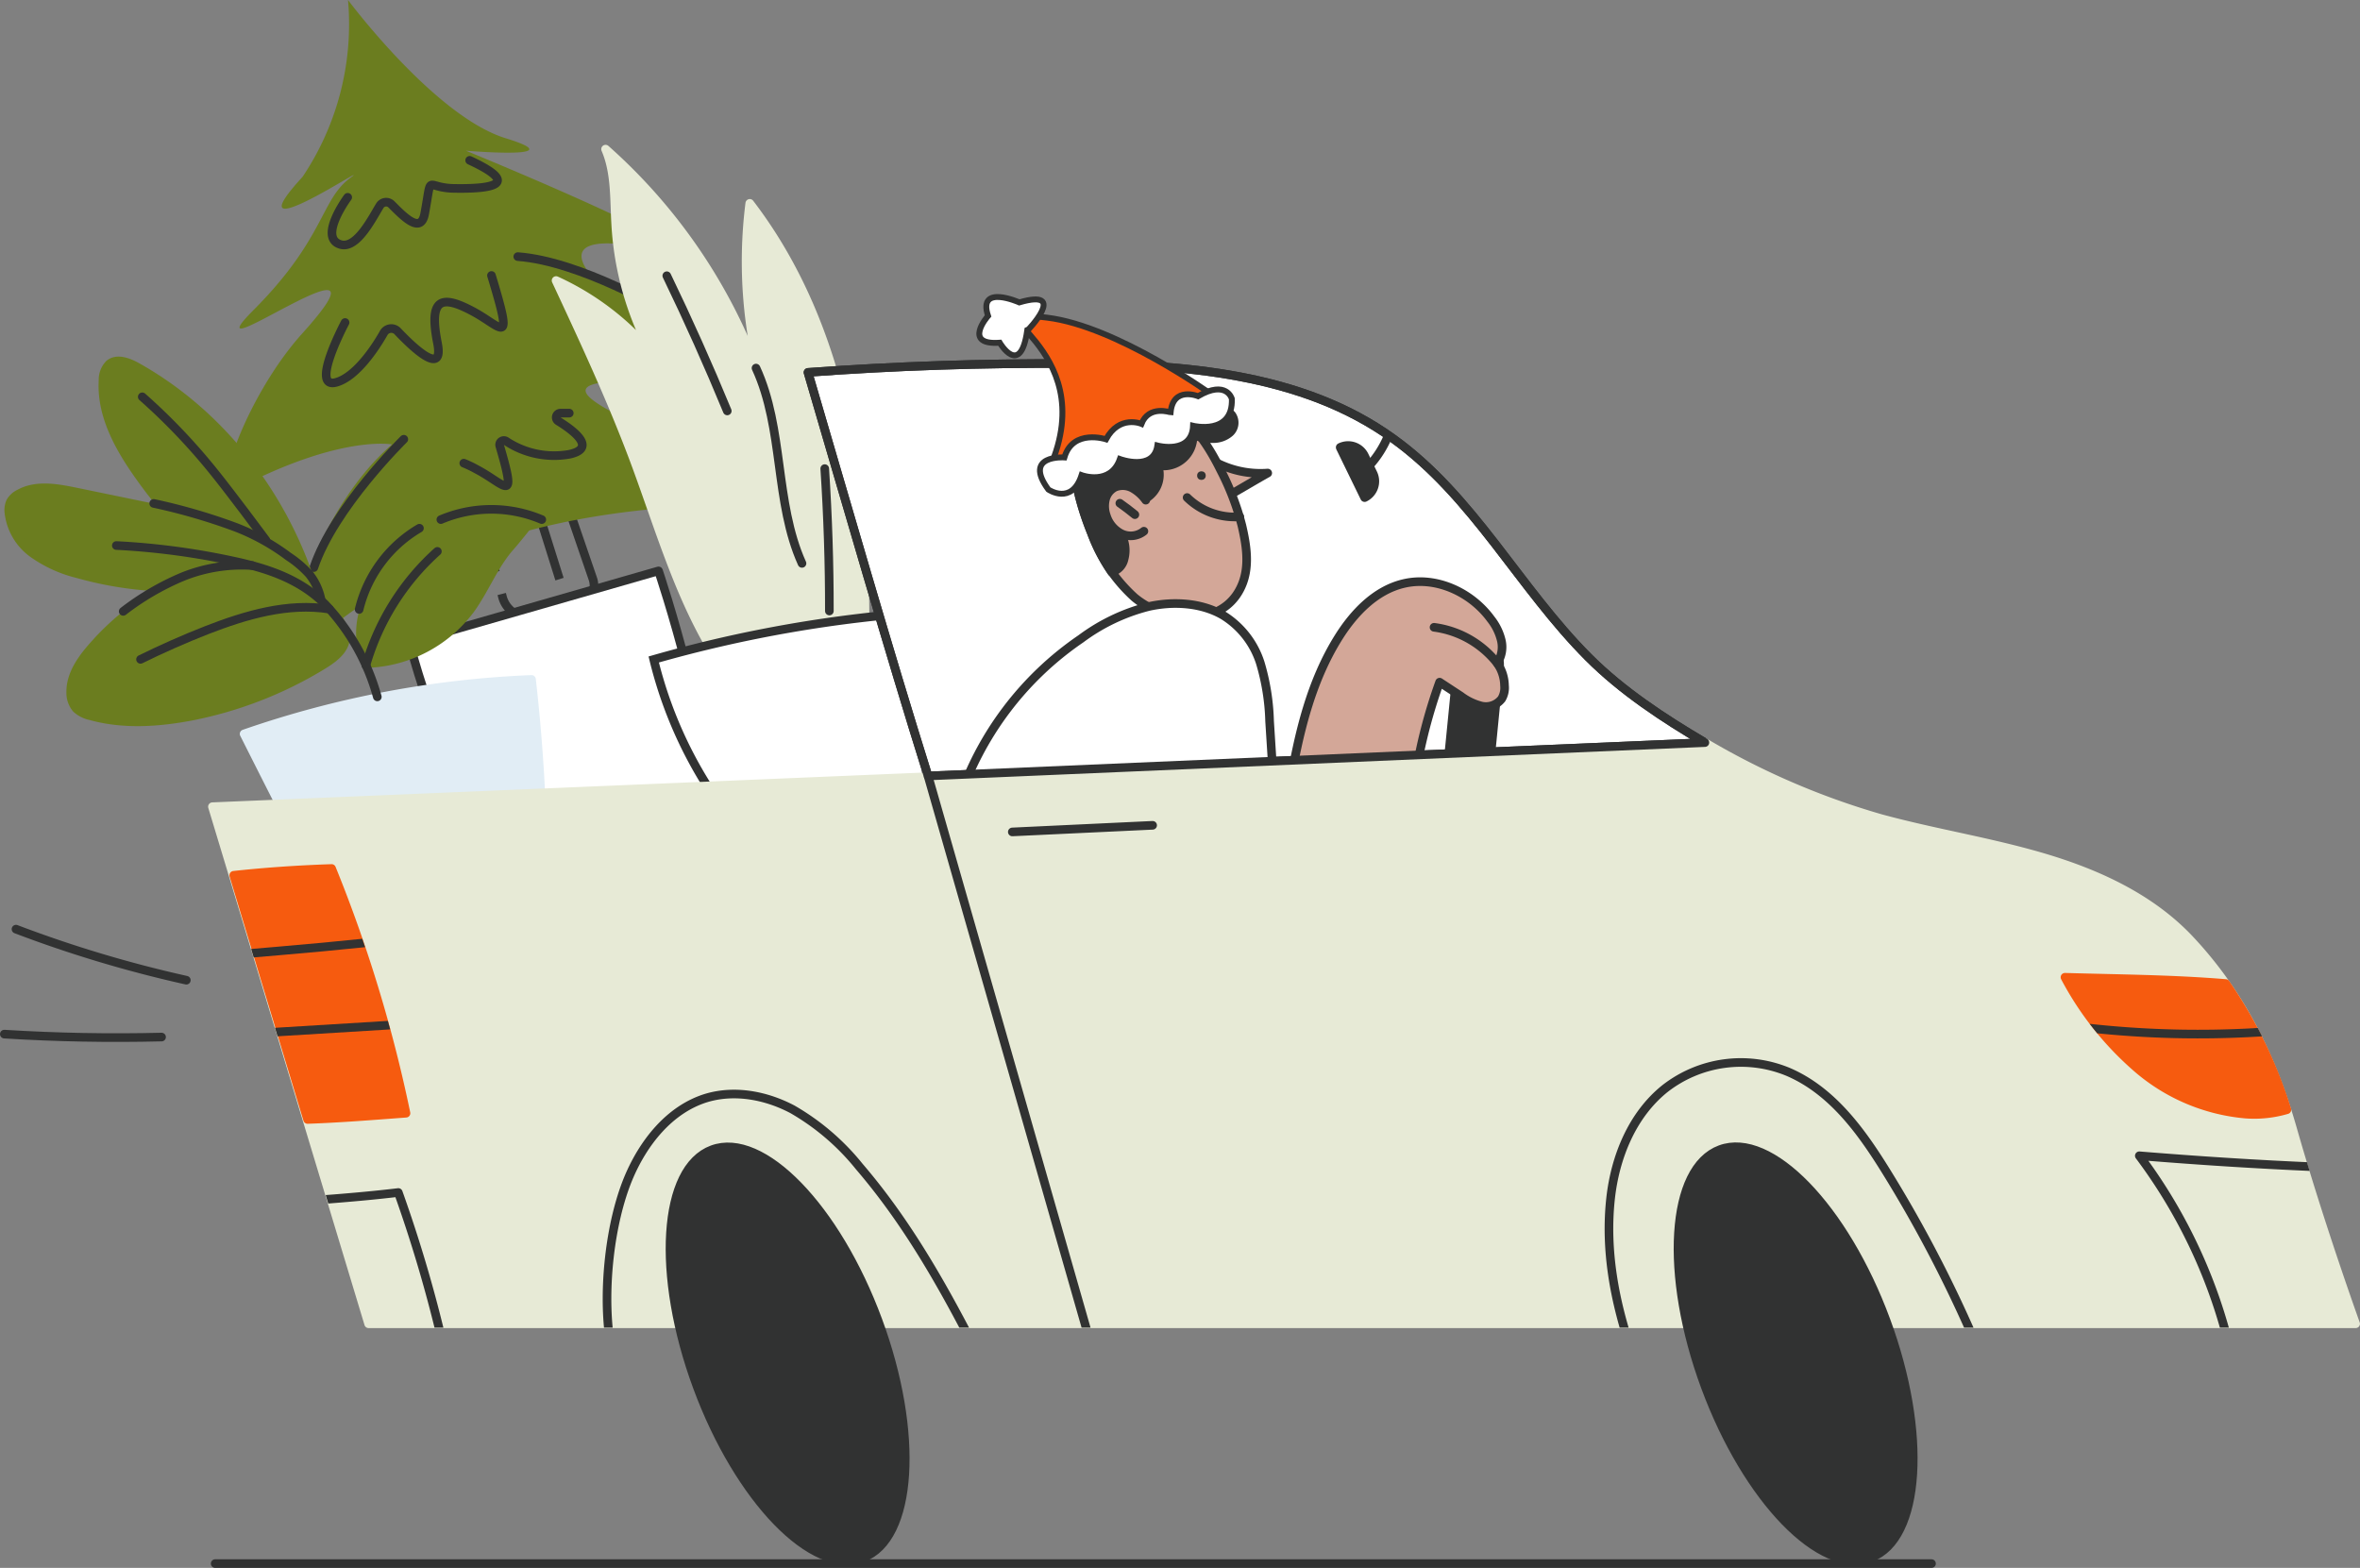<?xml version="1.0" encoding="UTF-8"?> <svg xmlns="http://www.w3.org/2000/svg" xmlns:xlink="http://www.w3.org/1999/xlink" viewBox="0 0 377.72 250.94"><rect x="0" y="0" width="377.72" height="250.94" fill="#808080" stroke="none"/> <defs> <style>.cls-1,.cls-2,.cls-4,.cls-6{fill:none;}.cls-10,.cls-19,.cls-2,.cls-20,.cls-4,.cls-6,.cls-7,.cls-9{stroke:#313232;}.cls-19,.cls-2,.cls-20,.cls-4{stroke-miterlimit:10;}.cls-10,.cls-13,.cls-14,.cls-15,.cls-2,.cls-4,.cls-5,.cls-6,.cls-7,.cls-9{stroke-width:1.38px;}.cls-13,.cls-3{fill:#6b7d1f;}.cls-10,.cls-13,.cls-14,.cls-15,.cls-4,.cls-5,.cls-6,.cls-7,.cls-9{stroke-linecap:round;}.cls-5{fill:#e7ead6;stroke:#e7ead6;}.cls-10,.cls-13,.cls-14,.cls-15,.cls-5,.cls-6,.cls-7,.cls-9{stroke-linejoin:round;}.cls-20,.cls-7,.cls-8{fill:#fff;}.cls-12,.cls-9{fill:#313232;}.cls-10{fill:#d3a798;}.cls-11{clip-path:url(#clip-path);}.cls-13{stroke:#6b7d1f;}.cls-14{fill:#e1edf5;stroke:#e1edf5;}.cls-15,.cls-19{fill:#f65b0f;}.cls-15{stroke:#f65b0f;}.cls-16{clip-path:url(#clip-path-2);}.cls-17{clip-path:url(#clip-path-3);}.cls-18{clip-path:url(#clip-path-4);}.cls-19,.cls-20{stroke-width:0.94px;}</style> <clipPath id="clip-path"> <path class="cls-1" d="M185.61,64.37a9.45,9.45,0,0,0-13.56,8.3,18.19,18.19,0,0,0,.16,4.17h0A138.19,138.19,0,0,1,190.53,68,15.27,15.27,0,0,0,185.61,64.37Z"></path> </clipPath> <clipPath id="clip-path-2"> <path class="cls-1" d="M65.64,178a228.12,228.12,0,0,0-12-39.27.67.67,0,0,0-.66-.43c-5.52.18-10.8.55-15.7,1.1a.66.66,0,0,0-.5.3.7.7,0,0,0-.09.58l11.82,39.09a.68.68,0,0,0,.66.48h0c5-.17,10.11-.57,15-1l.78-.06a.71.71,0,0,0,.5-.28A.72.72,0,0,0,65.64,178Z"></path> </clipPath> <clipPath id="clip-path-3"> <path class="cls-1" d="M377.68,211.61c-3.84-10.78-7.51-22.13-10.08-31.14-3.58-12.56-9.07-22.63-16.78-30.77-5.45-5.75-13.13-10-23.5-13.11-4.68-1.39-9.53-2.45-14.21-3.47-3.92-.85-8-1.74-11.91-2.81a118.78,118.78,0,0,1-28-12.06.69.69,0,0,0-.94.25.65.65,0,0,0-.09.38l-122.94,5.4a.68.68,0,0,0-.7-.66h0L34,128.42a.69.69,0,0,0-.54.29.67.67,0,0,0-.09.6L58.4,212a.7.7,0,0,0,.66.49h318a.7.7,0,0,0,.65-.92Z"></path> </clipPath> <clipPath id="clip-path-4"> <path class="cls-1" d="M366.67,177.4A74.6,74.6,0,0,0,356.79,157a.74.74,0,0,0-.51-.29c-6.81-.56-13.35-.7-20.28-.84l-5.49-.13a.69.69,0,0,0-.6.34.68.68,0,0,0,0,.69,50.56,50.56,0,0,0,11.92,14.86A31.57,31.57,0,0,0,359.37,179h1.42a18.79,18.79,0,0,0,5.45-.78.68.68,0,0,0,.46-.85v0Z"></path> </clipPath> </defs> <title>delivery icon</title> <g id="Слой_2" data-name="Слой 2"> <g id="Layer_1" data-name="Layer 1"> <line class="cls-2" x1="79.3" y1="91.56" x2="76.81" y2="82.77"></line> <path class="cls-2" d="M91.52,82.83l3.37,9.82A3.35,3.35,0,0,1,92.8,96.9l-.28.08-6.89,1.67a4.32,4.32,0,0,1-5.2-3.08l-.13-.5"></path> <line class="cls-2" x1="89.55" y1="92.69" x2="86.22" y2="82.09"></line> <path class="cls-3" d="M55.7,0S69.58,18.63,80.92,22.12s-6.34,2-6.34,2,46,18.83,29.07,15.59-8.46,5-8.46,5S134.53,61,119.37,61.15s-33.7-1.95-21.9,4.52,57.76,15.35,32.76,15-58,.81-82.89,24.62c-3.63,3.48,1.2-21.86,15.4-34.16,0,0-8.25-1.6-24.94,7.15-4.38,2.29,1.44-14.75,10.55-24.88C65.29,34.63,29.23,61,40.59,49.61S51.33,32,56,28.52s-19.47,12.72-7.58-.21A43.87,43.87,0,0,0,55.7,0Z"></path> <path class="cls-4" d="M64.63,70.3S53.46,81.24,50.23,90.84"></path> <path class="cls-4" d="M106.35,49.81s-13.4-8-23.48-8.74"></path> <path class="cls-4" d="M55.23,51.62s-5.77,10.85-1.37,9.56C57,60.26,60,55.79,61.41,53.3A1.39,1.39,0,0,1,63.62,53c2.46,2.6,7.49,7.4,6.4,1.91-1.43-7.2.63-7.73,5.54-5.14s6.71,6.22,3.1-5.68"></path> <path class="cls-4" d="M55.65,31.58s-4.79,6.47-1.15,7.55c2.61.78,5.09-4.26,6.3-6.22a1.19,1.19,0,0,1,1.84-.21c2.05,2.06,4.72,4.8,5.33,1.51,1.24-6.69,0-4.15,4.62-4.06,6,.11,11-.58,2.58-4.49"></path> <path class="cls-4" d="M74.23,74.13a18.44,18.44,0,0,1,2.08,1c4.63,2.44,6.49,5.8,3.68-3.76a.68.68,0,0,1,1-.77,13.91,13.91,0,0,0,10.12,2.11c4.4-.94.88-3.69-1.77-5.32a.69.69,0,0,1,.36-1.27h1.41"></path> <path class="cls-5" d="M138.4,104c.26-12.62-.45-25.32-3.26-37.63S127.66,42.56,120,32.55a74.5,74.5,0,0,0,2.52,30.6A88.61,88.61,0,0,0,96.92,23.87c1.62,3.76,1.38,8,1.63,12.1a49.48,49.48,0,0,0,5.88,20.74A43.27,43.27,0,0,0,89,44.9c4.41,9.46,8.83,18.94,12.49,28.72,4.4,11.78,7.78,24.2,15.09,34.43C123.82,108.05,131.46,106.09,138.4,104Z"></path> <path class="cls-6" d="M121,58.91c4.5,9.75,2.95,21.46,7.36,31.26"></path> <path class="cls-6" d="M132,75c.5,7.58.75,15.19.74,22.79"></path> <path class="cls-6" d="M106.72,44.13q5.16,10.68,9.68,21.64"></path> <path class="cls-7" d="M65.52,102.83,105.4,91.37s9.36,27.69,8.88,44l-29.14,8.14S73,130.56,65.52,102.83Z"></path> <path class="cls-8" d="M119.29,134a68.21,68.21,0,0,1-14.66-28.45A209.52,209.52,0,0,1,148.7,97.9a131.73,131.73,0,0,1-1.47,32.81Z"></path> <path class="cls-2" d="M119.29,134a68.21,68.21,0,0,1-14.66-28.45A209.52,209.52,0,0,1,148.7,97.9a131.73,131.73,0,0,1-1.47,32.81Z"></path> <path class="cls-7" d="M254.23,105.19c-11.08-11.08-18.38-25.74-31.27-35-14.59-10.53-33.71-11.9-51.71-12q-21-.12-41.93,1.41c5.91,20.11,12.91,44.52,19.21,64.59l124.34-5.34C266.32,115,259.6,110.58,254.23,105.19Z"></path> <path class="cls-9" d="M237,103h0a3.35,3.35,0,0,1,3,3.66h0l-2,20.27h0l-6.67-.65h0l2-20.27a3.35,3.35,0,0,1,3.66-3Z"></path> <path class="cls-10" d="M194.59,74a15.48,15.48,0,0,0,8.31,1.71c-2.14,1.2-4.52,2.64-6.66,3.84"></path> <path class="cls-10" d="M184.5,97.46a13,13,0,0,1-2.94-1.85,25.48,25.48,0,0,1-6.87-10.3c-1.55-4-3-8.32-2.64-12.64a9.45,9.45,0,0,1,13.56-8.3c4.54,2,7.6,6.5,9.72,10.8a42,42,0,0,1,3.43,8.92c.7,3,1.26,6.31.11,9.29C196.56,99.34,189.64,99.85,184.5,97.46Z"></path> <path class="cls-2" d="M185.61,64.37a9.45,9.45,0,0,0-13.56,8.3,18.19,18.19,0,0,0,.16,4.17h0A138.19,138.19,0,0,1,190.53,68,15.27,15.27,0,0,0,185.61,64.37Z"></path> <path class="cls-6" d="M190,79.63a10.93,10.93,0,0,0,8.43,3.08"></path> <circle class="cls-12" cx="192.29" cy="76.12" r="0.69"></circle> <path class="cls-9" d="M197.15,66.43a1.06,1.06,0,0,0-.54-.37,1.39,1.39,0,0,0-.7.05,28,28,0,0,0-4.67,1.67c-5.67,2.43-11.19,5.2-16.7,8a11,11,0,0,0-2.28,1.39,40.7,40.7,0,0,0,2.43,8.17,31.66,31.66,0,0,0,3.23,6.22,2.77,2.77,0,0,0,2-2.12,5.3,5.3,0,0,0,0-2.71,8.35,8.35,0,0,1-.51-2.17,4.53,4.53,0,0,1,.37-1.49,4.47,4.47,0,0,1,1.65-2.49,8.88,8.88,0,0,1,1.28-.48,4.41,4.41,0,0,0,2.6-5.61,4.72,4.72,0,0,0,5.62-4.95,6.81,6.81,0,0,0,3.21.66,4,4,0,0,0,2.73-1A2.14,2.14,0,0,0,197.15,66.43Z"></path> <path class="cls-10" d="M183.38,80.05a6.63,6.63,0,0,0-2.13-1.92,3.23,3.23,0,0,0-2.78-.16,3,3,0,0,0-1.55,2,4.56,4.56,0,0,0,.15,2.56,4.85,4.85,0,0,0,2.4,2.88,3.38,3.38,0,0,0,3.61-.39"></path> <path class="cls-6" d="M179.23,80.54c.83.58,1.63,1.19,2.41,1.83"></path> <path class="cls-7" d="M153.36,128.39A50.78,50.78,0,0,1,173,102.24a30.81,30.81,0,0,1,10.78-5.15c4-.91,8.49-.63,11.93,1.36a13.92,13.92,0,0,1,6,7.65,35.92,35.92,0,0,1,1.49,9.32L204,128"></path> <path class="cls-10" d="M206.4,125.94c1.41-8.36,3.36-16.82,7.88-24,2.44-3.87,5.87-7.46,10.33-8.53,5.2-1.26,10.86,1.37,14,5.67a8.8,8.8,0,0,1,1.67,3.4,4.64,4.64,0,0,1-.65,3.65,6.49,6.49,0,0,1,1.17,3.6,3.46,3.46,0,0,1-.46,2.12,3.19,3.19,0,0,1-3.27,1.14,9.32,9.32,0,0,1-3.29-1.6l-3.37-2.21a83.16,83.16,0,0,0-3.91,15.2"></path> <path class="cls-6" d="M229.52,100.4A15.42,15.42,0,0,1,240,106.63"></path> <path class="cls-13" d="M51.23,106.71a64,64,0,0,1-20.62,7.93c-5.32,1-10.88,1.38-16.1-.07a4.85,4.85,0,0,1-2.28-1.15,3.83,3.83,0,0,1-.91-2.55c-.08-3.07,2-5.75,4.06-8a41,41,0,0,1,10.53-8.35,24,24,0,0,1,13-3,25.59,25.59,0,0,1,11.7,4.25,12.25,12.25,0,0,1,3.24,2.79c.8,1.07,1.74,3.1,1.28,4.45C54.53,104.71,52.58,105.89,51.23,106.71Z"></path> <path class="cls-13" d="M46,92.71a19.66,19.66,0,0,0-9.45-8.05,58.77,58.77,0,0,0-12.14-3.39L12,78.71c-3-.61-6.25-1.17-8.9.3A3.22,3.22,0,0,0,1.68,80.3,3.28,3.28,0,0,0,1.42,82a9.37,9.37,0,0,0,3.87,6.59,20.93,20.93,0,0,0,7.12,3.24A57.62,57.62,0,0,0,34,93.71a90,90,0,0,1,9.56-.57A12.25,12.25,0,0,0,46,92.71Z"></path> <path class="cls-13" d="M22.3,76.2c-3.22-4.53-6.14-9.74-5.81-15.29a3.6,3.6,0,0,1,1-2.64c1.21-1,3-.33,4.4.44,13.34,7.45,23.34,20.38,28,34.93,1,3.09-2.56,1.7-4.17,1.21a36.19,36.19,0,0,1-6.35-2.6A44.1,44.1,0,0,1,27.59,82.8,68.34,68.34,0,0,1,22.3,76.2Z"></path> <path class="cls-13" d="M85.06,83.33c.33-.43-.29-1-.82-1.11a15.94,15.94,0,0,0-9.54.32,27.88,27.88,0,0,0-8.41,4.74,24.33,24.33,0,0,0-7.18,8.26,12.65,12.65,0,0,0-.47,10.66,21.49,21.49,0,0,0,16.75-8.81c2.25-3.16,3.66-6.91,6.22-9.83C82.61,86.42,84.12,84.54,85.06,83.33Z"></path> <path class="cls-14" d="M58.23,153.58c-5.85-9.57-14.11-26.11-19.16-36.12a159.47,159.47,0,0,1,46-8.72,286,286,0,0,1,1.69,41.48Z"></path> <path class="cls-6" d="M60.39,111.53a35.06,35.06,0,0,0-8.25-14.71c-4-4.08-9.25-5.83-14.68-7a116.19,116.19,0,0,0-18.84-2.51"></path> <path class="cls-6" d="M58.56,106.5A39,39,0,0,1,70,88.25"></path> <path class="cls-6" d="M57.48,97.54a20.73,20.73,0,0,1,9.65-13"></path> <path class="cls-6" d="M24.6,80.57a94.58,94.58,0,0,1,13,3.77,34.87,34.87,0,0,1,8.56,4.72,17.33,17.33,0,0,1,3.33,2.83,9.56,9.56,0,0,1,1.88,4"></path> <path class="cls-6" d="M19.72,97.85a42.42,42.42,0,0,1,9.45-5.52A25.28,25.28,0,0,1,40.4,90.52"></path> <path class="cls-6" d="M22.49,105.53q5.2-2.56,10.6-4.68c6.27-2.44,13-4.42,19.65-3.36"></path> <path class="cls-6" d="M22.77,63.51A97.91,97.91,0,0,1,33.62,74.78c1.88,2.29,3.66,4.67,5.44,7l3.49,4.66"></path> <path class="cls-5" d="M272.87,118.85A120.67,120.67,0,0,0,301,131c8.64,2.36,17.53,3.73,26.12,6.28s17,6.42,23.19,12.92c8.23,8.69,13.34,19,16.62,30.49,2.81,9.86,6.65,21.52,10.09,31.18H59L34,129.11l114.49-4.8"></path> <line class="cls-6" x1="184.48" y1="132.09" x2="162.02" y2="133.15"></line> <ellipse class="cls-9" cx="126.06" cy="216.65" rx="15.41" ry="34.81" transform="translate(-67.25 57.09) rotate(-20.27)"></ellipse> <ellipse class="cls-9" cx="287.39" cy="216.63" rx="15.41" ry="34.81" transform="translate(-57.25 112.98) rotate(-20.27)"></ellipse> <path class="cls-15" d="M49.23,179.17c5.29-.18,10.71-.63,15.75-1A226.42,226.42,0,0,0,53.07,139c-5.15.17-10.48.52-15.66,1.09Z"></path> <path class="cls-15" d="M359.4,178.31a18.5,18.5,0,0,0,6.62-.7,74.3,74.3,0,0,0-9.8-20.2c-8.6-.71-17-.75-25.72-1a50.25,50.25,0,0,0,11.73,14.7A30.67,30.67,0,0,0,359.4,178.31Z"></path> <line class="cls-6" x1="309.14" y1="250.25" x2="34.44" y2="250.25"></line> <path class="cls-6" d="M.69,165.51q12.57.78,25.17.47"></path> <path class="cls-6" d="M2.56,148.71a197.35,197.35,0,0,0,27.26,8.17"></path> <g class="cls-16"> <path class="cls-6" d="M43.55,165.22l22.22-1.36"></path> <path class="cls-6" d="M37.23,152.83c9.95-.85,19.66-1.66,26.61-2.56"></path> </g> <g class="cls-17"> <line class="cls-6" x1="174.63" y1="215.3" x2="148.57" y2="124.31"></line> <path class="cls-6" d="M261.12,216.21c-2.7-7.88-4.26-16.11-3.34-24.44.74-6.65,3.47-13.35,8.7-17.54a19.75,19.75,0,0,1,19.7-2.68c7.15,3.06,11.85,9.69,15.8,16.09a207.81,207.81,0,0,1,12.66,23.81c.6,1.32,1.17,2.63,1.74,4"></path> <path class="cls-6" d="M97.52,213.88c-1-7.66.07-18,3-25.18,2.38-5.77,6.64-11.21,12.63-13,4.52-1.32,9.5-.36,13.67,1.84a38.09,38.09,0,0,1,10.71,9.17c8.59,10,14.78,21.63,20.66,33.33"></path> <path class="cls-6" d="M70.62,214a221.77,221.77,0,0,0-6.87-23.14c-4,.48-8.26.85-12.5,1.17"></path> <path class="cls-6" d="M370.72,186.76c-9.44-.4-18.72-1-28.32-1.78a84.22,84.22,0,0,1,14,28.92"></path> </g> <g class="cls-18"> <path class="cls-6" d="M326.94,163.56a160.28,160.28,0,0,0,44,.8"></path> </g> <path class="cls-9" d="M214.5,71.6h0a2.9,2.9,0,0,1,3.88,1.34l1.37,2.82a2.9,2.9,0,0,1-1.34,3.88h0l-3.9-8Z"></path> <path class="cls-6" d="M219.23,74.44a16.2,16.2,0,0,0,2.91-4.61"></path> <path class="cls-6" d="M254.23,105.19c-11.08-11.08-18.38-25.74-31.27-35-14.59-10.53-33.71-11.9-51.71-12q-21-.12-41.93,1.41c5.91,20.11,12.91,44.52,19.21,64.59l124.34-5.34C266.32,115,259.6,110.58,254.23,105.19Z"></path> <path class="cls-6" d="M70.56,83.16a20.71,20.71,0,0,1,16.15,0"></path> <path class="cls-19" d="M194,63.19s-15.29-11-26.39-12.35c-14.13-1.72,9.21,4.11.37,24.1C166.72,77.71,197.7,66.71,194,63.19Z"></path> <path class="cls-20" d="M182.69,67.84s-3.52-1.5-5.67,2.47c0,0-5.3-1.74-6.66,2.9,0,0-6.7-.47-2.57,5.14,0,0,3.74,2.57,5.32-2.31,0,0,4.62,1.71,6.13-2.58,0,0,5.4,2,6-2.16,0,0,5.53,1.47,5.71-3.16,0,0,6.41,1.56,6.21-4.31,0,0-.84-3.08-5.41-.42,0,0-4-1.63-4.39,2.59C187.32,66,183.89,64.79,182.69,67.84Z"></path> <path class="cls-20" d="M163.14,48.4s-6.71-3-5,2.16c0,0-4.17,4.73,1.87,4.29,0,0,3.3,5.64,4.39-1.91C164.44,52.94,171.06,46.08,163.14,48.4Z"></path> </g> </g> </svg> 